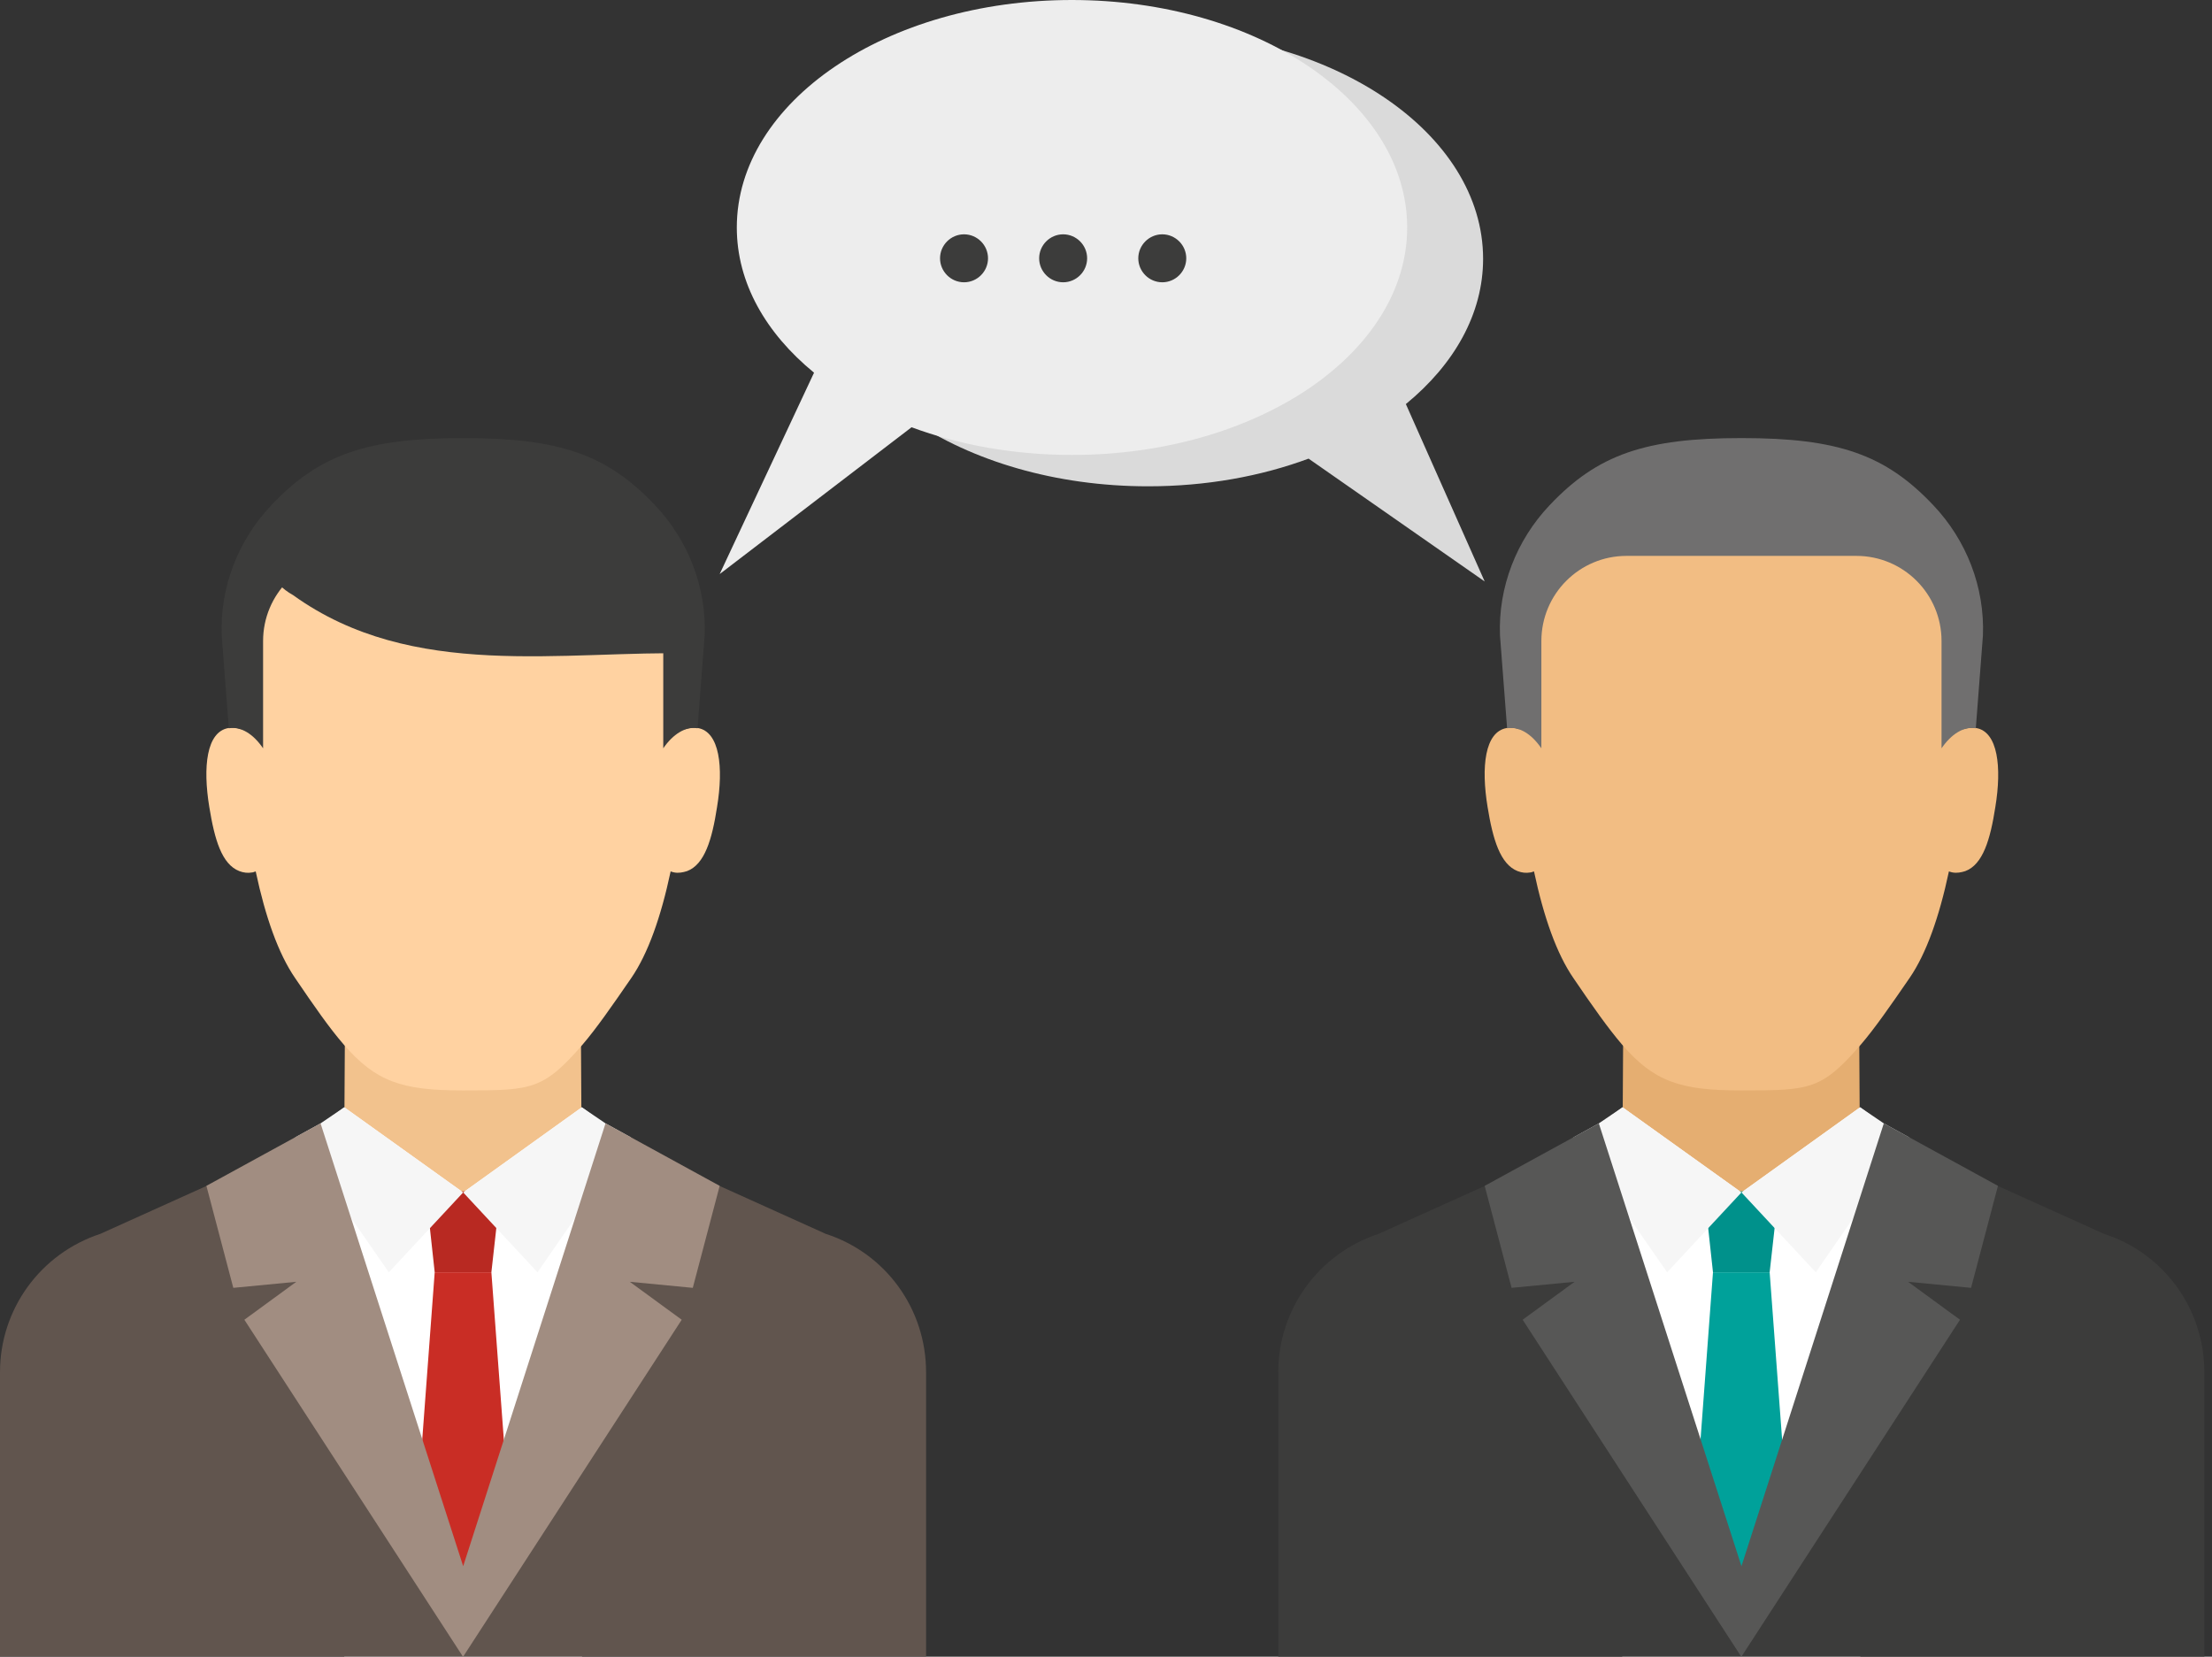 <?xml version="1.0" encoding="UTF-8"?> <svg xmlns="http://www.w3.org/2000/svg" width="267" height="200" viewBox="0 0 267 200" fill="none"><rect x="0" y="0" width="267" height="200" fill="#333333" stroke="none"/><path d="M138.575 3.787C160.912 3.787 179.018 16.069 179.018 31.247C179.018 37.898 175.518 44.007 169.695 48.78L179.209 70.195L157.953 55.367C152.194 57.499 145.607 58.708 138.575 58.708C116.237 58.708 98.132 46.425 98.132 31.247C98.132 16.069 116.237 3.787 138.575 3.787Z" fill="#DADADA"></path><path d="M129.379 3.62396e-05C107.041 3.62396e-05 88.936 12.283 88.936 27.461C88.936 34.143 92.436 40.22 98.259 44.993L86.867 69.304L110.032 51.58C115.792 53.712 122.378 54.921 129.411 54.921C151.748 54.921 169.854 42.639 169.854 27.461C169.854 12.283 151.716 3.62396e-05 129.379 3.62396e-05Z" fill="#EDEDED"></path><path d="M119.259 31.183C119.259 32.775 117.955 34.079 116.364 34.079C114.773 34.079 113.468 32.775 113.468 31.183C113.468 29.593 114.773 28.288 116.364 28.288C117.955 28.288 119.259 29.593 119.259 31.183Z" fill="#3C3C3B"></path><path d="M131.223 31.183C131.223 32.775 129.919 34.079 128.328 34.079C126.737 34.079 125.432 32.775 125.432 31.183C125.432 29.593 126.737 28.288 128.328 28.288C129.919 28.288 131.223 29.593 131.223 31.183Z" fill="#3C3C3B"></path><path d="M143.188 31.183C143.188 32.775 141.884 34.079 140.293 34.079C138.702 34.079 137.397 32.775 137.397 31.183C137.397 29.593 138.702 28.288 140.293 28.288C141.884 28.288 143.188 29.593 143.188 31.183Z" fill="#3C3C3B"></path><path d="M70.545 196.52L70.1 121.107C58.231 120.947 56.226 120.916 55.876 120.916C55.526 120.916 53.521 120.916 41.653 121.107L41.207 196.52H70.513H70.545Z" fill="#F2C28D"></path><path d="M41.557 199.988L34.716 138.735L41.557 133.675L55.908 143.953L70.227 133.675L77.068 138.735L70.259 199.988H41.557Z" fill="white"></path><path d="M55.908 199.956L38.725 135.648L34.747 138.735L12.123 148.949C4.868 151.335 0 158.049 0 165.654V199.988H111.783V165.654C111.783 158.049 106.947 151.304 99.66 148.949L77.036 138.735L73.058 135.648L55.876 199.956H55.908Z" fill="#61554E"></path><path d="M52.471 153.595L51.389 143.635L55.557 143.826H55.907H56.257L60.425 143.635L59.312 153.595H52.471Z" fill="#B82922"></path><path d="M46.935 153.595L35.639 137.303L38.693 135.616L41.557 133.675L55.908 143.953L46.935 153.595Z" fill="#F6F6F6"></path><path d="M64.88 153.595L76.144 137.303L73.09 135.616L70.226 133.675L55.907 143.953L64.88 153.595Z" fill="#F6F6F6"></path><path d="M55.907 189.997L49.925 187.769L52.47 153.595H59.312L61.857 187.769L55.907 189.997Z" fill="#C92D25"></path><path d="M55.908 189.074L38.693 135.616L24.915 143.158L28.161 155.472L35.766 154.74L29.497 159.322L55.876 199.988L55.908 199.924V199.988L82.286 159.322L76.018 154.74L83.623 155.472L86.868 143.158L73.09 135.616L55.908 189.074Z" fill="#A18D81"></path><path d="M84.164 87.887C83.655 87.791 83.145 87.887 82.636 88.046V75.891C82.636 65.899 74.522 57.785 64.531 57.785H47.221C37.229 57.785 29.115 65.899 29.115 75.891V88.046C28.606 87.855 28.097 87.791 27.588 87.887C24.915 88.332 24.47 92.596 25.265 97.433C25.901 101.346 26.761 104.337 28.893 105.165C29.402 105.356 29.911 105.419 30.42 105.324C30.579 105.324 30.706 105.228 30.865 105.197C32.043 110.733 33.602 115.124 35.607 118.052C37.961 121.52 39.775 124.129 41.493 126.102C45.343 130.557 48.494 131.639 55.78 131.639H56.035C64.181 131.639 65.581 131.575 70.322 126.102C72.008 124.129 73.822 121.52 76.209 118.052C78.213 115.124 79.773 110.733 80.95 105.197C81.109 105.26 81.236 105.292 81.395 105.324C81.904 105.419 82.414 105.324 82.923 105.165C85.055 104.369 85.946 101.346 86.55 97.433C87.346 92.628 86.868 88.332 84.227 87.887H84.164Z" fill="#FFD2A1"></path><path d="M55.876 52.885C44.325 52.885 38.534 54.858 32.743 60.999C28.733 65.231 26.538 70.895 26.761 76.718L27.62 87.918C29.083 87.664 30.579 88.618 31.756 90.337V77.386C31.756 71.722 36.338 67.108 42.034 67.108H69.781C75.477 67.108 80.059 71.69 80.059 77.386V90.337C81.236 88.618 82.764 87.664 84.195 87.918L85.055 76.718C85.277 70.895 83.082 65.231 79.073 60.999C73.281 54.858 67.522 52.885 55.939 52.885H55.876Z" fill="#3C3C3B"></path><path d="M83.908 78.882C67.935 78.5 49.797 82.223 35.383 71.849C29.846 68.763 33.824 63.226 33.824 63.226H77.162L83.908 78.882Z" fill="#3C3C3B"></path><path d="M224.84 196.52L224.395 121.107C212.526 120.947 210.521 120.916 210.171 120.916C209.821 120.916 207.817 120.916 195.948 121.107L195.502 196.52H224.809H224.84Z" fill="#E5AE71"></path><path d="M195.82 199.988L189.011 138.735L195.852 133.675L210.203 143.953L224.522 133.675L231.363 138.735L224.554 199.988H195.82Z" fill="white"></path><path d="M210.202 199.956L193.02 135.648L189.042 138.735L166.418 148.949C159.163 151.335 154.295 158.049 154.295 165.654V199.988H266.078V165.654C266.078 158.049 261.242 151.304 253.955 148.949L231.331 138.735L227.353 135.648L210.171 199.956H210.202Z" fill="#3C3C3B"></path><path d="M206.766 153.595L205.684 143.635L209.852 143.826H210.202H210.52L214.721 143.635L213.607 153.595H206.766Z" fill="#00918B"></path><path d="M201.23 153.595L189.934 137.303L192.989 135.616L195.852 133.675L210.203 143.953L201.23 153.595Z" fill="#F6F6F6"></path><path d="M219.175 153.595L230.439 137.303L227.385 135.616L224.521 133.675L210.202 143.953L219.175 153.595Z" fill="#F6F6F6"></path><path d="M210.202 189.997L204.22 187.769L206.766 153.595H213.607L216.153 187.769L210.202 189.997Z" fill="#00A19A"></path><path d="M210.203 189.074L192.988 135.616L179.21 143.158L182.456 155.472L190.061 154.74L183.792 159.322L210.171 199.988L210.203 199.924V199.988L236.581 159.322L230.313 154.74L237.918 155.472L241.164 143.158L227.386 135.616L210.203 189.074Z" fill="#575756"></path><path d="M238.459 87.887C237.95 87.791 237.441 87.887 236.932 88.046V75.891C236.932 65.899 228.818 57.785 218.826 57.785H201.516C191.525 57.785 183.411 65.899 183.411 75.891V88.046C182.902 87.855 182.392 87.791 181.883 87.887C179.21 88.332 178.765 92.596 179.561 97.433C180.197 101.346 181.088 104.337 183.188 105.165C183.697 105.356 184.206 105.419 184.715 105.324C184.874 105.324 185.002 105.228 185.161 105.197C186.338 110.733 187.897 115.124 189.902 118.052C192.257 121.52 194.102 124.129 195.789 126.102C199.639 130.557 202.789 131.639 210.076 131.639H210.33C218.476 131.639 219.876 131.575 224.617 126.102C226.304 124.129 228.118 121.52 230.504 118.052C232.509 115.124 234.068 110.733 235.245 105.197C235.404 105.26 235.532 105.292 235.691 105.324C236.2 105.419 236.709 105.324 237.218 105.165C239.35 104.369 240.241 101.346 240.846 97.433C241.641 92.628 241.164 88.332 238.523 87.887H238.459Z" fill="#F2BD83"></path><path d="M210.171 52.885C198.621 52.885 192.829 54.858 187.038 60.999C183.029 65.231 180.833 70.895 181.056 76.718L181.915 87.918C183.379 87.664 184.874 88.618 186.052 90.337V77.386C186.052 71.722 190.634 67.108 196.33 67.108H224.076C229.74 67.108 234.354 71.69 234.354 77.386V90.337C235.532 88.618 237.027 87.664 238.491 87.918L239.35 76.718C239.573 70.895 237.377 65.231 233.368 60.999C227.577 54.858 221.817 52.885 210.235 52.885H210.171Z" fill="#706F6F"></path></svg> 